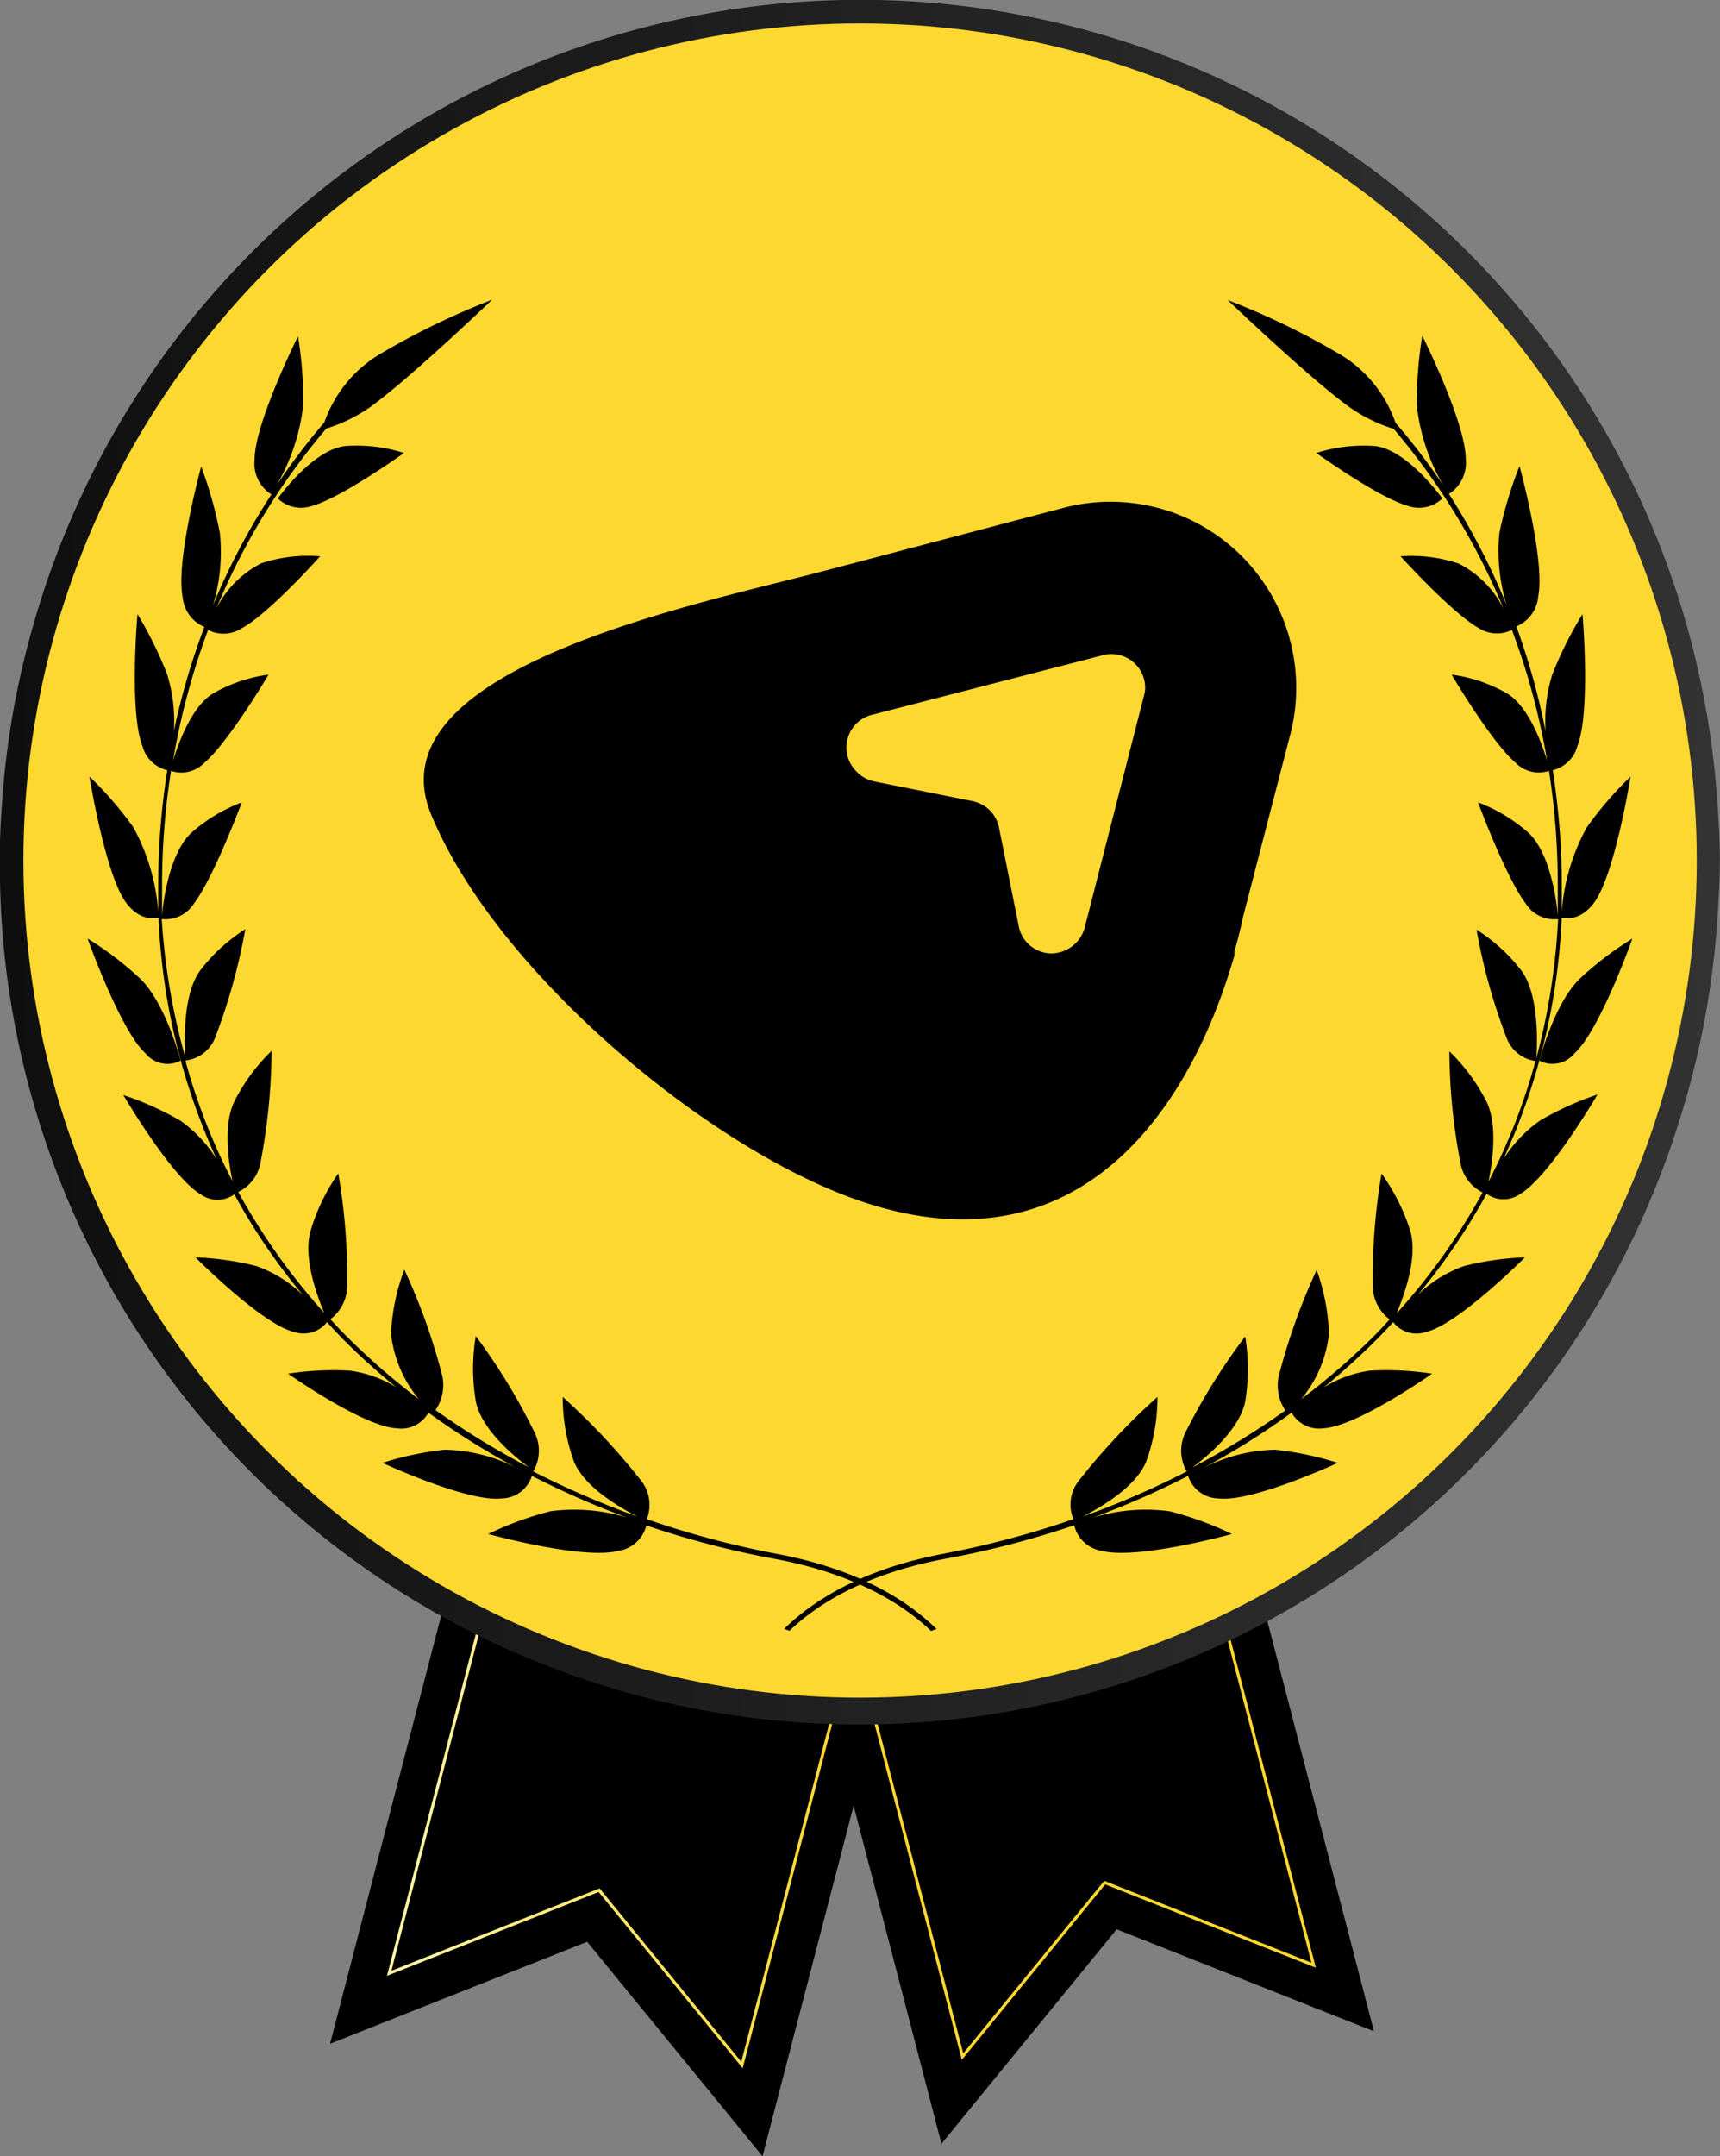 <svg xmlns="http://www.w3.org/2000/svg" xmlns:xlink="http://www.w3.org/1999/xlink" width="102.09" height="127.91" viewBox="0 0 102.09 127.91"><rect x="0" y="0" width="102.09" height="127.91" fill="#808080" stroke="none"/><defs><style>.cls-1,.cls-2{fill:none;stroke-miterlimit:10;stroke-width:0.18px;}.cls-1{stroke:url(#linear-gradient);}.cls-2{stroke:#fcd830;}.cls-3{fill:url(#linear-gradient-2);}.cls-4{fill:#fcd830;}</style><linearGradient id="linear-gradient" x1="22.97" y1="105.66" x2="51.52" y2="105.66" gradientUnits="userSpaceOnUse"><stop offset="0" stop-color="#fff5a9"/><stop offset="0.95" stop-color="#fcd830"/></linearGradient><linearGradient id="linear-gradient-2" y1="51.05" x2="102.09" y2="51.05" gradientUnits="userSpaceOnUse"><stop offset="0" stop-color="#0f0f10"/><stop offset="1" stop-color="#333"/></linearGradient></defs><g id="Layer_2" data-name="Layer 2"><g id="_1170px_grid" data-name="1170px grid"><polygon points="19.59 121.24 28.61 86.51 54.29 93.18 45.26 127.91 34.85 115.19 19.59 121.24"/><polygon points="81.55 120.5 72.52 85.77 46.85 92.44 55.88 127.17 66.28 114.45 81.55 120.5"/><polygon class="cls-1" points="23.1 117.06 30.47 88.73 51.41 94.17 44.04 122.5 35.56 112.13 23.1 117.06"/><polygon class="cls-2" points="77.97 116.58 70.64 88.39 49.8 93.81 57.13 122 65.57 111.68 77.97 116.58"/><path class="cls-3" d="M102,48.64c-.06-1.19-.16-2.38-.3-3.56A51,51,0,0,0,2,37,50,50,0,0,0,.36,45.08C.17,46.67.06,48.25,0,49.83q0,1.24,0,2.49a51,51,0,0,0,99.79,13.8c.1-.34.21-.69.3-1A51.55,51.55,0,0,0,102,53.42C102.11,51.82,102.11,50.22,102,48.64Z"/><circle class="cls-4" cx="51.05" cy="51.05" r="49.66"/><path d="M73.71,33A11,11,0,0,0,63,30.16L48.91,33.87c-7.61,2-26.85,5.82-23.33,14.42,3.7,9,15.51,19.06,24.38,22.55,13.17,5.18,20.21-4,23.13-13.57.06-.2.13-.4.18-.61l0-.09,0-.14c.19-.66.36-1.31.5-2L76.55,43.7A11.05,11.05,0,0,0,73.71,33Zm-5.84,8.39L64.39,55a2.08,2.08,0,0,1-2,1.56,2,2,0,0,1-1.94-1.7l-1.15-5.74a2.06,2.06,0,0,0-.55-1.05,2.1,2.1,0,0,0-1.05-.55l-5.74-1.15a2,2,0,0,1-1.08-.56,2,2,0,0,1,.93-3.42l13.61-3.51a2,2,0,0,1,2.55,2A2.2,2.2,0,0,1,67.87,41.38Z"/><path d="M85.61,29.57s-2.07-2.9-4-3.11a9.32,9.32,0,0,0-3.48.41S81.78,29.5,83.54,30A2,2,0,0,0,85.61,29.57Z"/><path d="M91.37,62.92a1.68,1.68,0,0,0,2.08-.43c1.51-1.36,3.44-6.81,3.44-6.81A19.56,19.56,0,0,0,93.83,58C92.27,59.43,91.37,62.92,91.37,62.92Z"/><path d="M89.23,68.77a38,38,0,0,0,3.46-14.32c.16,0,1.07.26,1.94-.92,1.23-1.69,2.15-7.46,2.15-7.46a21.53,21.53,0,0,0-2.59,3,12.17,12.17,0,0,0-1.49,5c0-.52,0-1,0-1.57a44,44,0,0,0-.54-6.81,2,2,0,0,0,1.47-1.45c.79-2,.3-7.81.3-7.81a22.66,22.66,0,0,0-1.8,3.6,9.35,9.35,0,0,0-.39,3.36A41.35,41.35,0,0,0,90,37.16a2.11,2.11,0,0,0,1.3-1.78c.43-2.12-1.11-7.73-1.11-7.73A24.28,24.28,0,0,0,89,31.59a10.91,10.91,0,0,0,.42,4.29A40.87,40.87,0,0,0,86,29.3a2.18,2.18,0,0,0,1-2.06c0-2.17-2.58-7.32-2.58-7.32a25,25,0,0,0-.33,4.1,12,12,0,0,0,1.58,4.78,39.29,39.29,0,0,0-2.84-3.72,7.63,7.63,0,0,0-3.2-4,45.07,45.07,0,0,0-6.76-3.28s4.52,4.31,6.85,6.07a9.26,9.26,0,0,0,3,1.57,40.21,40.21,0,0,1,6.53,10.68,6.13,6.13,0,0,0-2.65-2.68A8.82,8.82,0,0,0,83.13,33s3.05,3.37,4.66,4.27a2,2,0,0,0,1.95.1,41.5,41.5,0,0,1,2.09,7.76c-.32-1.05-1.12-3.25-2.39-4a9,9,0,0,0-3.28-1.11s2.36,4,3.78,5.21a1.93,1.93,0,0,0,2,.5,43.51,43.51,0,0,1,.52,6.68c0,.67,0,1.33,0,2,0-.46-.35-3.72-1.73-5a9.63,9.63,0,0,0-3-1.81s1.64,4.43,2.83,6a2,2,0,0,0,1.92.92,39.23,39.23,0,0,1-1.29,8.25c.05-.75.19-3.72-.88-5.18a10.32,10.32,0,0,0-2.67-2.44,34.6,34.6,0,0,0,1.8,6.46,2.14,2.14,0,0,0,1.7,1.33,36.17,36.17,0,0,1-2.79,7.16c.23-1.12.56-3.34-.11-4.73a11.21,11.21,0,0,0-2.21-3,35.26,35.26,0,0,0,.68,6.74,2.42,2.42,0,0,0,1.29,1.63,37.18,37.18,0,0,1-5.1,7.17c.41-1,1.26-3.24.82-4.85A11.94,11.94,0,0,0,82,69.62a37.06,37.06,0,0,0-.52,6.76,2.53,2.53,0,0,0,1,1.89c-.26.29-.52.57-.79.85A41.26,41.26,0,0,1,77.23,83a7.24,7.24,0,0,0,1.65-3.87,12.33,12.33,0,0,0-.73-3.79,36.47,36.47,0,0,0-2.26,6.33,2.65,2.65,0,0,0,.4,2,47.22,47.22,0,0,1-5.53,3.39c.76-.56,2.8-2.19,3.15-3.92a12,12,0,0,0,0-3.86A36.64,36.64,0,0,0,70.35,85a2.45,2.45,0,0,0,.09,2.29,51.54,51.54,0,0,1-6.16,2.67c1-.51,3.16-1.75,3.76-3.28a11.17,11.17,0,0,0,.66-3.81,38.92,38.92,0,0,0-4.69,5,2.27,2.27,0,0,0-.3,2.25A54.68,54.68,0,0,1,56,92.17c-4.95.94-7.84,2.87-9.46,4.46l.32.11c1.61-1.54,4.43-3.36,9.19-4.26a54.25,54.25,0,0,0,7.71-2A2,2,0,0,0,65.4,92c2.11.55,7.72-1,7.72-1a19.75,19.75,0,0,0-3.7-1.35,10.69,10.69,0,0,0-4.56.38,50.45,50.45,0,0,0,5.66-2.48,1.92,1.92,0,0,0,1.81,1.34c2,.24,7.07-2.11,7.07-2.11A19,19,0,0,0,75.7,86a9.75,9.75,0,0,0-4.31,1.1,44.1,44.1,0,0,0,5.27-3.3,1.87,1.87,0,0,0,1.87.93c2-.09,6.47-3.24,6.47-3.24a17.86,17.86,0,0,0-3.68-.18,7.07,7.07,0,0,0-2.76,1,40.87,40.87,0,0,0,3.3-3c.29-.29.56-.58.83-.88a1.76,1.76,0,0,0,2,.57c1.9-.47,5.82-4.41,5.82-4.41a17.28,17.28,0,0,0-3.63.52,7.58,7.58,0,0,0-2.73,1.71,37.87,37.87,0,0,0,4.09-6,1.71,1.71,0,0,0,2,0c1.71-1,4.58-5.89,4.58-5.89a18.35,18.35,0,0,0-3.39,1.53A8,8,0,0,0,89.23,68.77Z"/><path d="M16.49,29.57s2.06-2.9,4-3.11a9.35,9.35,0,0,1,3.49.41S20.31,29.5,18.56,30A2,2,0,0,1,16.49,29.57Z"/><path d="M10.72,62.92a1.67,1.67,0,0,1-2.08-.43c-1.5-1.36-3.44-6.81-3.44-6.81A19.56,19.56,0,0,1,8.26,58C9.82,59.43,10.72,62.92,10.72,62.92Z"/><path d="M12.86,68.77A38.14,38.14,0,0,1,9.41,54.45c-.17,0-1.07.26-1.94-.92-1.23-1.69-2.16-7.46-2.16-7.46a21.23,21.23,0,0,1,2.6,3,12.29,12.29,0,0,1,1.48,5c0-.52,0-1,0-1.57a44,44,0,0,1,.54-6.81,2,2,0,0,1-1.48-1.45c-.79-2-.29-7.81-.29-7.81A23.1,23.1,0,0,1,9.92,40a9.35,9.35,0,0,1,.4,3.36,42.54,42.54,0,0,1,1.81-6.17,2.12,2.12,0,0,1-1.29-1.78c-.43-2.12,1.1-7.73,1.1-7.73a24.28,24.28,0,0,1,1.11,3.94,10.91,10.91,0,0,1-.41,4.29,40.09,40.09,0,0,1,3.47-6.58,2.16,2.16,0,0,1-1-2.06c0-2.17,2.58-7.32,2.58-7.32A24.44,24.44,0,0,1,18,24a12.11,12.11,0,0,1-1.58,4.78,39.19,39.19,0,0,1,2.83-3.72,7.67,7.67,0,0,1,3.21-4,45.16,45.16,0,0,1,6.75-3.28s-4.51,4.31-6.84,6.07a9.18,9.18,0,0,1-3,1.57,40.21,40.21,0,0,0-6.53,10.68,6.1,6.1,0,0,1,2.66-2.68A8.78,8.78,0,0,1,19,33s-3,3.37-4.65,4.27a2,2,0,0,1-2,.1,42.26,42.26,0,0,0-2.08,7.76c.32-1.05,1.12-3.25,2.39-4a9,9,0,0,1,3.28-1.11s-2.37,4-3.79,5.21a1.91,1.91,0,0,1-2,.5,43.52,43.52,0,0,0-.53,6.68c0,.67,0,1.33,0,2,0-.46.35-3.72,1.73-5a9.62,9.62,0,0,1,3-1.81s-1.65,4.43-2.84,6a2,2,0,0,1-1.91.92A39.23,39.23,0,0,0,11,62.74c-.05-.75-.19-3.72.89-5.18a10.32,10.32,0,0,1,2.67-2.44,35.42,35.42,0,0,1-1.8,6.46A2.15,2.15,0,0,1,11,62.91a35.6,35.6,0,0,0,2.8,7.16c-.24-1.12-.57-3.34.11-4.73a11.21,11.21,0,0,1,2.21-3,36.12,36.12,0,0,1-.68,6.74,2.4,2.4,0,0,1-1.3,1.63,38.06,38.06,0,0,0,5.1,7.17c-.41-1-1.26-3.24-.81-4.85a11.77,11.77,0,0,1,1.65-3.42,36.79,36.79,0,0,1,.53,6.76,2.53,2.53,0,0,1-1,1.89c.27.29.52.57.8.85A41.14,41.14,0,0,0,24.86,83a7.32,7.32,0,0,1-1.65-3.87A12.18,12.18,0,0,1,24,75.32a36.47,36.47,0,0,1,2.26,6.33,2.64,2.64,0,0,1-.41,2,47.36,47.36,0,0,0,5.54,3.39c-.76-.56-2.81-2.19-3.15-3.92a11.65,11.65,0,0,1,0-3.86A36,36,0,0,1,31.74,85a2.42,2.42,0,0,1-.09,2.29,52.4,52.4,0,0,0,6.17,2.67c-1-.51-3.16-1.75-3.76-3.28a11.17,11.17,0,0,1-.66-3.81,39.06,39.06,0,0,1,4.68,5,2.32,2.32,0,0,1,.31,2.25,54.54,54.54,0,0,0,7.73,2.06c5,.94,7.85,2.87,9.47,4.46l-.33.11c-1.61-1.54-4.43-3.36-9.19-4.26a54.25,54.25,0,0,1-7.71-2A2,2,0,0,1,36.7,92c-2.11.55-7.72-1-7.72-1a19.49,19.49,0,0,1,3.69-1.35,10.68,10.68,0,0,1,4.56.38,50.45,50.45,0,0,1-5.66-2.48,1.91,1.91,0,0,1-1.8,1.34c-2,.24-7.07-2.11-7.07-2.11A18.84,18.84,0,0,1,26.39,86a9.79,9.79,0,0,1,4.32,1.1,45,45,0,0,1-5.28-3.3,1.84,1.84,0,0,1-1.87.93c-2-.09-6.46-3.24-6.46-3.24a17.72,17.72,0,0,1,3.67-.18,7.05,7.05,0,0,1,2.77,1,39.39,39.39,0,0,1-3.31-3c-.28-.29-.55-.58-.82-.88a1.77,1.77,0,0,1-2,.57c-1.89-.47-5.81-4.41-5.81-4.41a17.28,17.28,0,0,1,3.63.52A7.58,7.58,0,0,1,18,76.85a36.58,36.58,0,0,1-4.09-6,1.71,1.71,0,0,1-2,0c-1.72-1-4.59-5.89-4.59-5.89a18.28,18.28,0,0,1,3.4,1.53A8,8,0,0,1,12.86,68.77Z"/></g></g></svg>